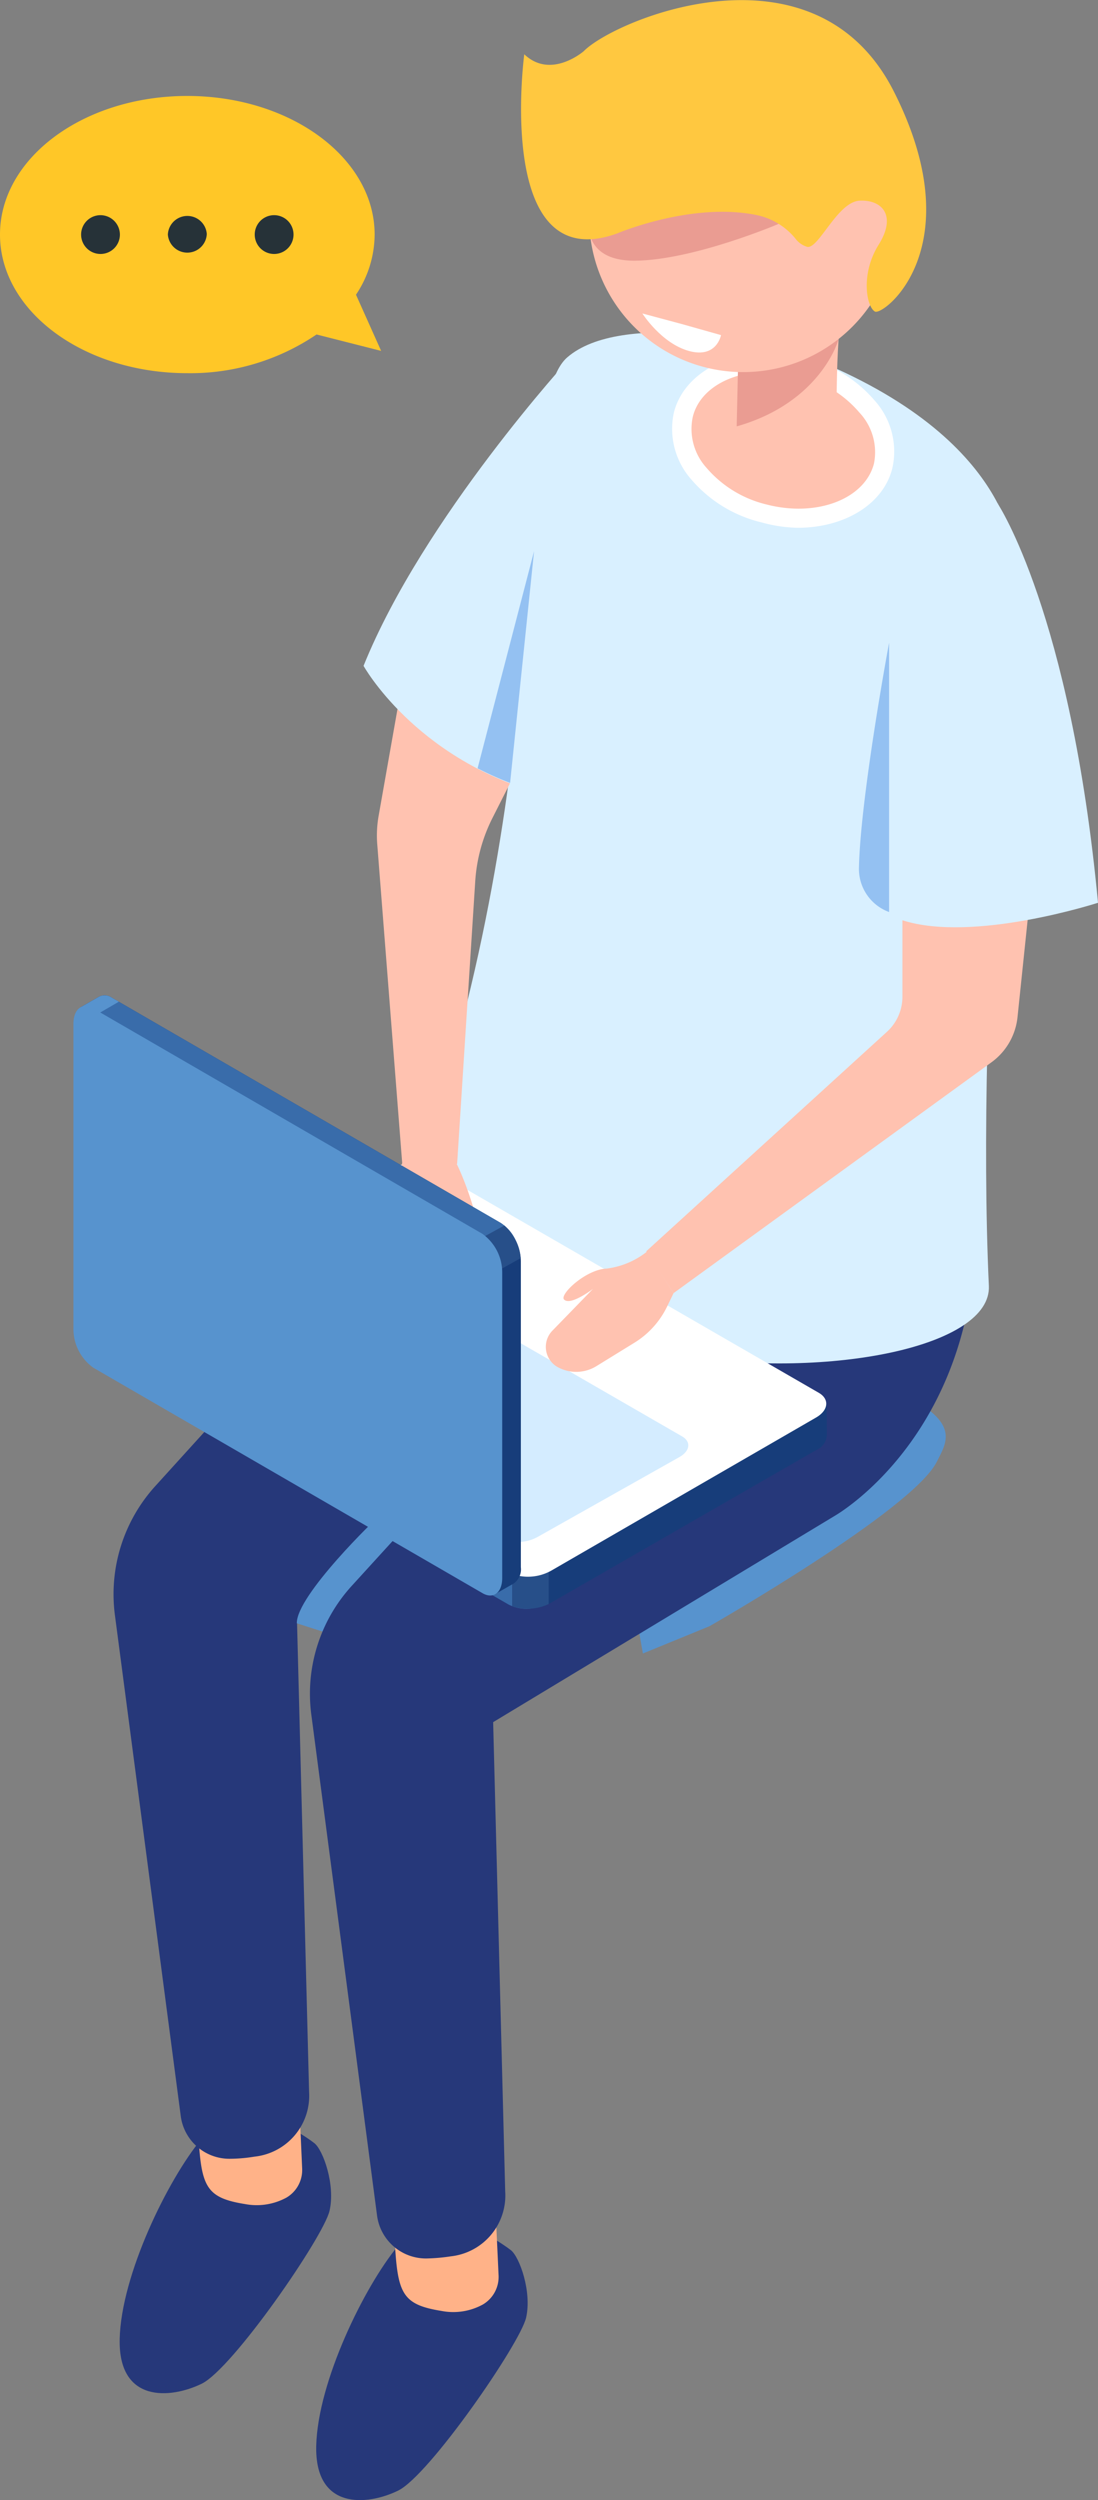 <svg xmlns="http://www.w3.org/2000/svg" width="103.02" height="234.49" viewBox="0 0 103.02 234.49"><rect x="0" y="0" width="103.02" height="234.49" fill="#808080" stroke="none"/><g id="Layer_2" data-name="Layer 2"><g id="Layer_1-2" data-name="Layer 1"><path d="M45.45,209.43s-5-2.54-8.13,1.24-7.51,12.7-7.65,18.73,4.77,5.62,7.69,4.19,11.44-13.79,12-16.21-.61-5.7-1.43-6.34S45.45,209.43,45.45,209.43Z" style="fill:#26387a"/><path d="M46.54,208.21l.24,5.22a3,3,0,0,1-1.48,2.71,5.77,5.77,0,0,1-3.88.6c-3.79-.61-4.13-1.69-4.4-6.9s9.52-1.63,9.52-1.63Z" style="fill:#ffb288"/><path d="M27,199.4s-5-2.54-8.12,1.24-7.51,12.7-7.65,18.73,4.77,5.62,7.69,4.2,11.44-13.79,12-16.22-.6-5.69-1.42-6.34S27,199.4,27,199.4Z" style="fill:#26387a"/><path d="M28.12,198.19l.23,5.21a3,3,0,0,1-1.47,2.71,5.84,5.84,0,0,1-3.88.61c-3.8-.61-4.13-1.7-4.41-6.91s9.53-1.62,9.53-1.62Z" style="fill:#ffb288"/><path d="M73,102.44C71.54,78.2,46.78,106,46.78,106l-17,16.61L14.57,139.38a15.08,15.08,0,0,0-3.79,12.09l6.18,47a4.6,4.6,0,0,0,4.63,4,14.48,14.48,0,0,0,2.29-.2A5.74,5.74,0,0,0,29,196.2l-1.13-44L59.9,132.91S74.52,126.68,73,102.44Z" style="fill:#26387a"/><path d="M40.09,143.92l-4.56-1.67c-.1,0-7.75,7.39-7.68,10l3.43,1.1L39.89,145Z" style="fill:#5793ce"/><path d="M66.57,152.52s19.05-10.87,21.33-15.43c.89-1.79,2.28-3.65-3.28-6.35l-25.4,18.11,1.1,6.23Z" style="fill:#5793ce"/><path d="M91.46,111.8c-1.59-24.24-26.25,3.56-26.25,3.56L48.26,132,33,148.74a15,15,0,0,0-3.79,12.08l6.17,47a4.63,4.63,0,0,0,4.63,4,17.18,17.18,0,0,0,2.29-.2,5.74,5.74,0,0,0,5.1-6.1l-1.13-44,32-19.32S92.91,134,91.46,111.8Z" style="fill:#26387a"/><path d="M76.81,33.86c18.77,7.79,18.4,18.88,18.4,18.88s-3.68,40.69-2.43,67.86c.53,11.36-60.34,12.22-51.27-18.08,10.71-35.73,6.7-64.65,11.71-69s18.73-1.66,23.59.36Z" style="fill:#d9f0ff"/><path d="M82.85,43.7c-1,3.82-6,5.82-11.15,4.49s-8.58-5.5-7.6-9.32,6-5.82,11.15-4.48S83.83,39.89,82.85,43.7Z" style="fill:#ffc2b0"/><path d="M72,34.87a11.7,11.7,0,0,1,3,.39,10.56,10.56,0,0,1,5.63,3.43A5.43,5.43,0,0,1,82,43.48c-.86,3.33-5.37,5.05-10.06,3.84a10.69,10.69,0,0,1-5.64-3.43A5.43,5.43,0,0,1,65,39.1C65.64,36.49,68.55,34.87,72,34.87ZM74.86,49.5c4.31,0,8-2.16,8.86-5.57a7.15,7.15,0,0,0-1.67-6.38,12.43,12.43,0,0,0-6.58-4c-5.64-1.46-11.14.85-12.24,5.13A7.17,7.17,0,0,0,64.89,45a12.47,12.47,0,0,0,6.58,4A13.43,13.43,0,0,0,74.86,49.5Z" style="fill:#fff"/><path d="M69.28,33s.17.75-.16,6.7c-.1,1.87,6.45,3.62,8.14,1.93s1-3.46,1.42-9.82S69.28,33,69.28,33Z" style="fill:#ffc2b0"/><path d="M78.68,31.83s-1.61,5.9-9.56,8.16l.12-5.36Z" style="fill:#ea9c92"/><path d="M83.72,16.83A14.45,14.45,0,1,1,66.11,6.46,14.46,14.46,0,0,1,83.72,16.83Z" style="fill:#ffc2b0"/><path d="M73.05,21s-8,3.41-13.47,3.45-4.29-4.58-4.29-4.58l16.35-2.36Z" style="fill:#ea9c92"/><path d="M57.94,21.88s6.93-2.94,13-1.72a6.38,6.38,0,0,1,3.67,2.19,2.15,2.15,0,0,0,1.12.8c1.07.25,2.84-4.23,4.93-4.33s3.5,1.38,1.78,4.13-1.14,5.83-.35,6.27,9.18-6,1.78-20.63S57.69,1.83,54.77,4.8c0,0-3.08,2.68-5.58.29C49.19,5.09,46.38,26.12,57.94,21.88Z" style="fill:#ffc840"/><path d="M84.67,82.47v11a4.45,4.45,0,0,1-1.46,3.31L60.63,117.36l2.57,3.92L93,99.65a6,6,0,0,0,2.47-4.27l2-19.17Z" style="fill:#ffc2b0"/><path d="M93.62,47.25s6.85,10.3,9.4,37.42c0,0-11.7,3.79-18.35,1.64s9-39.06,9-39.06Z" style="fill:#d9f0ff"/><path d="M83.42,60.28s-2.68,14.35-2.83,21.1a4.31,4.31,0,0,0,2.83,4.16Z" style="fill:#94c1f2"/><path d="M77.56,131.66l-5-.66L40.35,112.39a4.5,4.5,0,0,0-4,.17L13.49,125.74l-3-.4v3h0a1.16,1.16,0,0,0,.69,1.06l36.52,21.08a4.46,4.46,0,0,0,4-.16L76.58,136a1.63,1.63,0,0,0,1-1.36Z" style="fill:#173d7a"/><path d="M53.36,119.9l-2.29-1.32H25.9l-12.41,7.16-3-.4v3h0a1.16,1.16,0,0,0,.69,1.06l36.52,21.08a3.72,3.72,0,0,0,2.08.39Z" style="fill:#396caa"/><path d="M11.81,125.52l-1.34-.18v3h0a1.16,1.16,0,0,0,.69,1.06l.64.37Z" style="fill:#5793ce"/><path d="M48.05,150.65a4.62,4.62,0,0,0,3.43-.21v-5.11H48.05Z" style="fill:#274f89"/><path d="M47.69,147.48,11.17,126.4c-1-.6-.9-1.64.29-2.33l24.86-14.35a4.46,4.46,0,0,1,4-.16l36.52,21.08c1,.59.9,1.64-.29,2.32L51.72,147.31A4.47,4.47,0,0,1,47.69,147.48Z" style="fill:#fff"/><path d="M47.07,144.29,16.71,126.76c-.86-.5-.75-1.37.23-1.94l13.33-7.49a3.72,3.72,0,0,1,3.35-.14L64,134.72c.86.5.75,1.36-.24,1.93l-13.32,7.5a3.75,3.75,0,0,1-3.35.14Z" style="fill:#d4ecff"/><path d="M37.74,109l-.38,2.52a18.69,18.69,0,0,0,.16,6.46l.45,2.22a3.14,3.14,0,0,0,2.5,2.45,1.73,1.73,0,0,0,2-1.38s0-.08,0-.12l.61-5.39s1.37,1.81,2,1.81-.74-5.39-2.25-8.45S37.74,109,37.74,109Z" style="fill:#ffc2b0"/><path d="M50.11,69l-3.92,7.75a15.3,15.3,0,0,0-1.6,5.89l-1.7,26.52L37.73,109,35.4,79.24a10.56,10.56,0,0,1,.13-2.75L38.2,61.38Z" style="fill:#ffc2b0"/><path d="M46.45,149.51l-3.06-4-32.2-18.64a4.5,4.5,0,0,1-1.87-3.58l0-26.36L7.5,94.51l1.74-1h0a1.16,1.16,0,0,1,1.26.07L47,114.71a4.47,4.47,0,0,1,1.87,3.57l0,28.71a1.62,1.62,0,0,1-.68,1.53Z" style="fill:#173d7a"/><path d="M24.18,134.39l-2.28-1.32L9.34,111.26V96.93L7.5,94.51l1.74-1h0a1.16,1.16,0,0,1,1.26.07L47,114.71a3.69,3.69,0,0,1,1.38,1.61Z" style="fill:#396caa"/><path d="M8.32,95.59,7.5,94.51l1.74-1h0a1.16,1.16,0,0,1,1.26.07l.65.37Z" style="fill:#5793ce"/><path d="M47.32,114.94A4.73,4.73,0,0,1,48.85,118l-3.57,2-1.71-3Z" style="fill:#274f89"/><path d="M45.26,115.72,8.77,94.59c-1-.6-1.87,0-1.88,1.41l0,28.71a4.47,4.47,0,0,0,1.87,3.57l36.49,21.13c1,.6,1.87,0,1.87-1.41l0-28.71A4.46,4.46,0,0,0,45.26,115.72Z" style="fill:#5793ce"/><path d="M63.2,121.28l-.59,1.22a8.15,8.15,0,0,1-3,3.38l-3.62,2.23a3.61,3.61,0,0,1-3.7.09l-.13-.08a2.18,2.18,0,0,1-.3-3.35l3.78-3.89s-2.12,1.63-2.72,1c-.44-.48,2.06-2.83,4-2.9a7.61,7.61,0,0,0,3.78-1.59Z" style="fill:#ffc2b0"/><path d="M53.59,33.45s-13.88,15.11-19.48,29c0,0,4.74,8.55,16.37,11.91S53.59,33.45,53.59,33.45Z" style="fill:#d9f0ff"/><path d="M47.86,73.43l2.25-21.74-5.3,20.37A30.75,30.75,0,0,0,47.86,73.43Z" style="fill:#94c1f2"/><path d="M64,30.4l-3.73-1s1.78,2.81,4.38,3.52,3-1.49,3-1.49Z" style="fill:#fff"/><path d="M33.4,27.64A10.19,10.19,0,0,0,35.15,22c0-7.17-7.87-13-17.58-13S0,14.81,0,22,7.86,35,17.57,35A21.1,21.1,0,0,0,29.7,31.37l6.06,1.54Z" style="fill:#ffc727"/><path d="M11.25,22a1.82,1.82,0,1,1-1.82-1.82A1.83,1.83,0,0,1,11.25,22Z" style="fill:#263238"/><path d="M15.75,22a1.83,1.83,0,0,1,3.65-.09V22a1.83,1.83,0,0,1-3.65,0Z" style="fill:#263238"/><path d="M27.54,22a1.82,1.82,0,1,1-3.64,0h0a1.82,1.82,0,0,1,3.64,0Z" style="fill:#263238"/></g></g></svg>